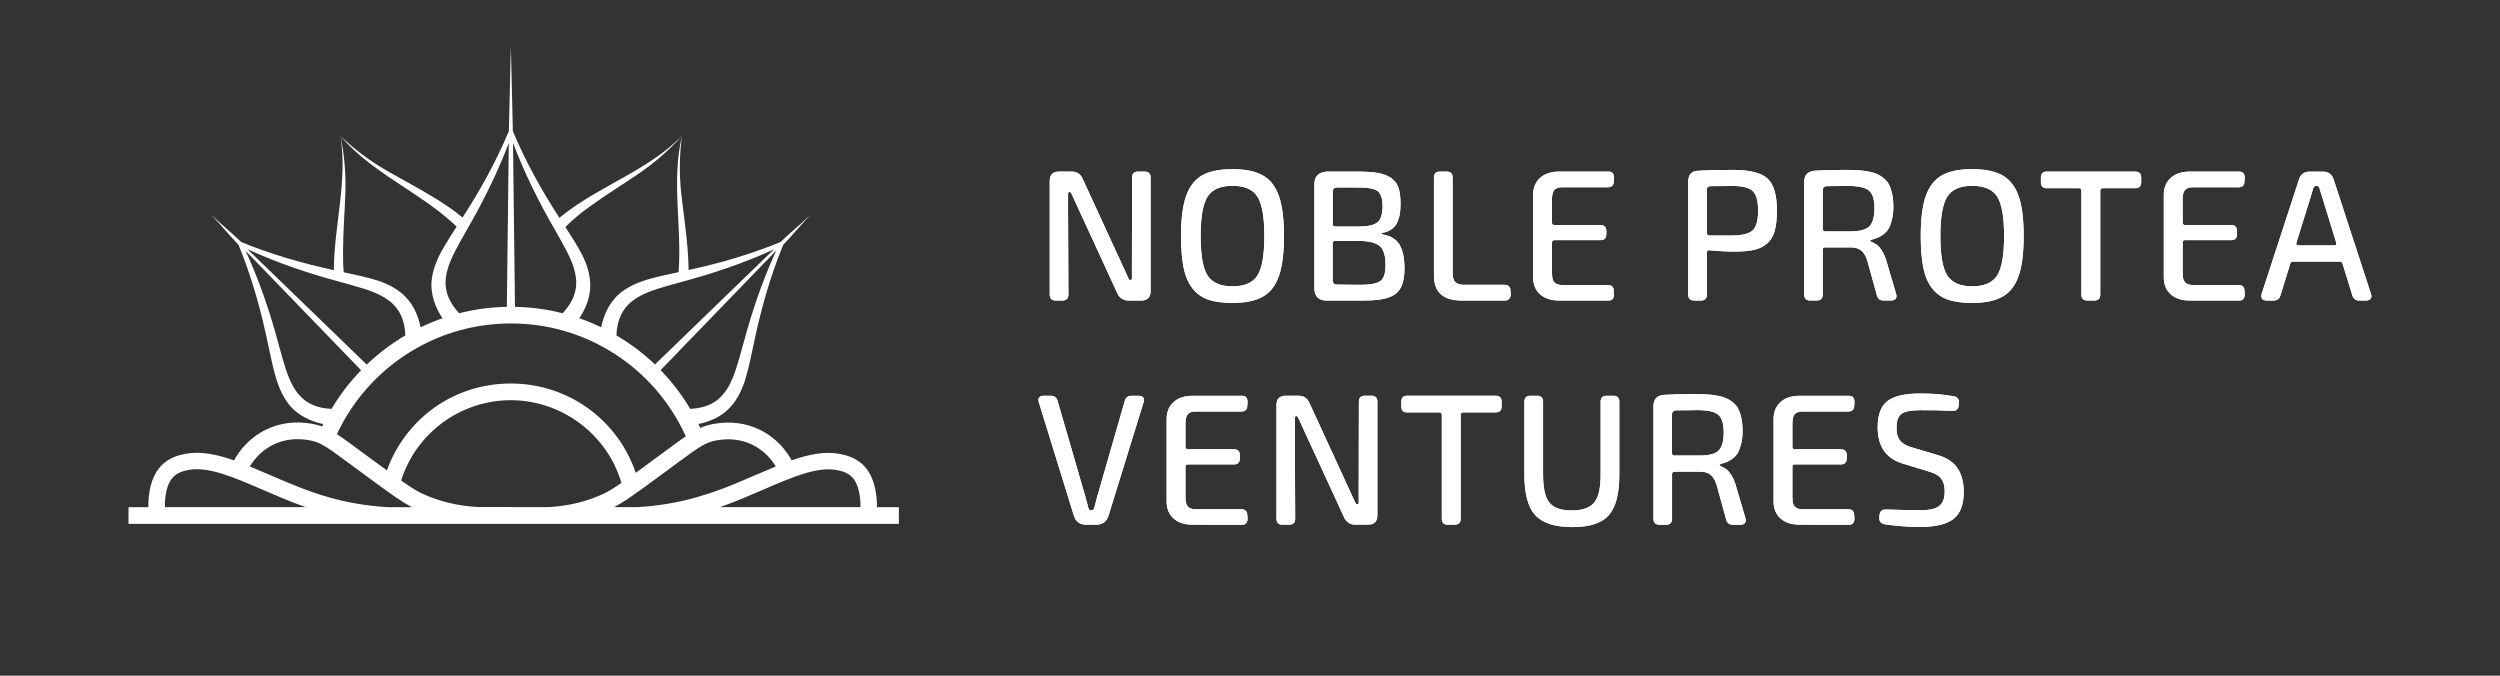 <?xml version="1.0" encoding="UTF-8"?> <svg xmlns="http://www.w3.org/2000/svg" id="_Слой_1" data-name="Слой 1" viewBox="0 0 841.89 227.53"><rect x="0" y="0" width="841.89" height="227.53" fill="#333333" stroke="none"/><defs><style> .cls-1 { fill: #fff; } </style></defs><path class="cls-1" d="M295.3,170.78c.01-.62.01-1.23-.02-1.86-.29-5.15-1.66-9.12-4.09-11.8-2.87-3.17-6.65-3.91-8.26-4.23-5.08-1-10.48.09-16.33,2.13-1.84-3.3-5.19-7.65-10.91-10.38-4.6-2.2-9.71-2.85-15.17-1.92-1.7.29-3.18.72-4.69,1.38-.2-.44-.41-.88-.62-1.32,1.6-.32,3.17-.8,4.68-1.46,6.79-2.84,9.96-8.89,11.65-15.53.81-3,1.43-5.98,2.06-8.93,2.4-11.78,5.58-23.31,10.16-34.43,4.96-5.27,4.19-4.8,9.15-10.07-5.27,4.96-4.8,4.19-10.07,9.15-10.02,4.12-20.38,7.11-30.95,9.42-.02-2.24-.15-4.48-.31-6.7-.49-6.45-1.48-12.86-2.19-19.25-.66-6.37-.62-12.82.27-19.21-3.63,15.05.02,30.65-1.14,45.88-.04,0-.07.02-.11.02-2.95.63-5.93,1.25-8.93,2.06-4.53,1.19-9.71,3.24-12.84,7.21-2.17,2.67-3.52,5.92-4.18,9.27-2.4-1.15-4.86-2.17-7.38-3.04.95-1.41,1.77-2.92,2.39-4.53,2.79-6.79.75-13.35-2.75-19.22-1.55-2.7-3.22-5.24-4.86-7.78.18.27.36.55.53.82,2.53-2.62,5.53-4.99,8.65-7.2,5.21-3.78,10.67-7.14,16.02-10.76,5.35-3.67,10.3-7.94,14.59-12.75-11.53,11.72-27.54,16.7-40.28,26.8-.34.26-.67.53-.99.81-6.02-9.31-11.39-18.96-15.67-29.2l-.67-28.73-.67,28.72c-4.4,10.53-9.94,20.42-16.16,29.97.19-.29.38-.58.56-.87-2.79-2.37-5.87-4.39-8.96-6.32-5.49-3.41-11.25-6.4-16.83-9.61-5.53-3.23-10.71-7.07-15.34-11.56,10.48,12.38,26.15,18.66,37.97,29.45.4.36.79.74,1.17,1.11-1.5,2.32-3.01,4.65-4.42,7.11-2.36,4.04-4.58,9.16-3.98,14.18.35,3.45,1.71,6.71,3.63,9.56-2.52.87-4.98,1.89-7.38,3.04-.32-1.65-.81-3.27-1.5-4.83-2.84-6.79-8.89-9.96-15.53-11.65-2.98-.8-5.93-1.42-8.86-2.05-.2-2.4-.25-4.87-.21-7.34.02-6.44.54-12.83.78-19.29.2-6.49-.32-13-1.67-19.3,2.47,15.19-2.13,30.06-2.21,45.22-10.65-2.32-21.09-5.31-31.19-9.46-5.19-4.89-4.87-4.27-10.06-9.15,4.88,5.2,4.26,4.88,9.14,10.08,4.57,11.12,7.75,22.65,10.15,34.43.63,2.95,1.25,5.93,2.06,8.93,1.19,4.53,3.24,9.71,7.21,12.84,2.63,2.14,5.82,3.48,9.12,4.15-.13.27-.26.55-.39.82-1.12-.41-2.28-.71-3.56-.93-5.46-.93-10.56-.28-15.17,1.92-5.74,2.74-9.1,7.12-10.94,10.44-5.91-2.08-11.36-3.2-16.48-2.19-1.61.32-5.39,1.06-8.26,4.23-2.44,2.69-3.81,6.67-4.08,11.83-.03.62-.03,1.25-.02,1.88h-6.69v5.62h259.43v-5.62h-7.41ZM250.24,116.04c-3.18,11.23-5.02,21.06-17.8,21.64-2.82-4.74-6.17-9.11-9.98-13.04l38.95-40.27c-4.68,10.17-8.29,20.88-11.17,31.67ZM229.23,95.02c10.7-2.85,21.32-6.42,31.41-11.05l-40.08,38.77c-3.91-3.74-8.26-7.03-12.97-9.79.52-12.89,10.38-14.74,21.65-17.93ZM186.9,77.44c5.72,10.24,11.4,18.55,2.57,28.05-5.22-1.33-10.6-2.06-16.05-2.16l-.66-55.2c3.83,10.15,8.72,19.94,14.14,29.31ZM157.19,77.44c5.43-9.37,10.32-19.17,14.15-29.32l-.66,55.21c-5.45.1-10.83.83-16.05,2.16-8.83-9.49-3.16-17.82,2.57-28.05ZM140.7,117.02c4.36-2.43,9.01-4.35,13.83-5.7,5.66-1.59,11.56-2.4,17.52-2.4s11.86.81,17.52,2.4c4.82,1.35,9.47,3.27,13.83,5.7,10.48,5.82,19.12,14.41,24.99,24.86.93,1.64,1.78,3.32,2.56,5.04-.52.35-1.07.74-1.65,1.15-.05.04-.1.07-.15.11-.31.22-.63.45-.96.69-.03.02-.05.04-.08.06-.38.27-.77.56-1.17.85,0,0-.01,0-.02.01-.39.29-.81.59-1.23.91-.05.04-.11.08-.16.12-.43.31-.86.63-1.32.97-.88.65-1.83,1.35-2.86,2.11-.89.65-1.74,1.28-2.58,1.89-.22.16-.43.32-.64.47-.33.24-.65.48-.97.71-.23.17-.45.33-.68.5-.34.25-.68.5-1.01.74-.41.3-.8.59-1.19.87-.07.05-.13.09-.2.14-6.06-17.9-22.8-30.07-42.04-30.07s-35.44,11.84-41.75,29.25c-1.01-.73-2.1-1.53-3.32-2.42-.03-.02-.06-.05-.1-.07-.38-.28-.78-.57-1.19-.87-.13-.1-.27-.2-.41-.3-.39-.28-.78-.57-1.19-.87-1.07-.79-2.06-1.52-2.97-2.19-.31-.23-.61-.45-.91-.67-.16-.12-.33-.24-.49-.36-.2-.15-.4-.3-.6-.44-.13-.09-.26-.19-.38-.28-.29-.21-.57-.42-.85-.62-.1-.07-.19-.14-.29-.21-.21-.16-.42-.31-.63-.46-.08-.06-.17-.12-.25-.18-.27-.19-.53-.38-.79-.56-.05-.04-.1-.07-.15-.11-.22-.15-.43-.3-.63-.44-.06-.04-.13-.09-.19-.13-.5-.35-.97-.66-1.43-.96-.02-.01-.05-.03-.07-.05.69-1.48,1.44-2.92,2.23-4.32,5.87-10.44,14.51-19.04,24.99-24.86ZM114.86,95.02c11.27,3.19,21.13,5.04,21.64,17.93-4.72,2.77-9.08,6.07-13,9.82l-40.16-38.85c10.12,4.65,20.78,8.24,31.52,11.1ZM93.85,116.04c-2.87-10.75-6.46-21.42-11.12-31.55l38.87,40.19c-3.8,3.92-7.14,8.28-9.95,13.01-12.77-.58-14.63-10.41-17.8-21.64ZM55.52,170.78c-.02-.53-.02-1.06.01-1.59.21-3.85,1.1-6.68,2.66-8.4,1.64-1.81,3.97-2.27,5.22-2.51,6.65-1.31,15.12,2.36,24.92,6.6,4.48,1.94,9.39,4.06,14.61,5.9h-47.43ZM130.47,170.78h0c-6.77-.4-13.37-1.5-19.61-3.27-7.28-2.07-13.91-4.94-20.33-7.71-2.19-.95-4.32-1.87-6.4-2.72,1.5-2.47,4.02-5.48,8.05-7.41,3.54-1.69,7.51-2.18,11.81-1.45,1.73.29,3.01.73,4.57,1.58,2.17,1.18,4.83,3.14,9.24,6.4.92.68,1.91,1.41,2.98,2.2.39.29.76.55,1.12.82.06.05.13.09.19.14.14.1.27.2.4.3.36.26.71.52,1.05.77.06.04.12.09.17.13.36.26.71.52,1.05.77.08.06.16.11.23.17.33.24.65.47.96.7.06.04.13.09.19.14.74.54,1.44,1.05,2.1,1.53.02.01.04.03.05.04.24.17.48.34.71.51l1.18.85c.6.43,1.17.83,1.7,1.2l1.61,1.15v-.03c2.21,1.5,3.83,2.49,5.22,3.21h-8.26ZM184.72,170.78h-12.67v-.05h-11.31c-6.95-.39-13.37-2-19.08-4.77-1.52-.74-3.5-1.98-6.58-4.14,5.07-16.02,20-27.05,36.97-27.05s32.42,11.37,37.22,27.87c-2.44,1.67-4.13,2.72-5.47,3.37-5.7,2.78-12.12,4.38-19.08,4.77ZM240.79,165.5l-2.35.77c-1.38.45-2.74.87-4.04,1.24-6.21,1.76-12.79,2.86-19.53,3.26h-8.06c1.1-.57,2.35-1.31,3.9-2.33l.02.07,3.39-2.4c2.27-1.6,5.04-3.63,8.19-5.94.77-.57,1.56-1.14,2.37-1.74h0c1.03-.76,1.99-1.46,2.87-2.12.48-.35.94-.69,1.37-1.01,3.07-2.27,5.23-3.83,7-4.9h0c2-1.21,3.5-1.79,5.53-2.13,4.3-.73,8.27-.24,11.81,1.45,4.04,1.93,6.56,4.99,8.01,7.35-2.11.87-4.29,1.81-6.52,2.77-4.47,1.94-9.08,3.93-13.96,5.66ZM242.48,170.78c5.12-1.81,9.87-3.86,14.48-5.86,9.8-4.24,18.26-7.9,24.91-6.6,1.25.25,3.59.71,5.22,2.51,1.55,1.72,2.44,4.54,2.66,8.41.03.51.03,1.02.01,1.54h-47.28Z"></path><g><path class="cls-1" d="M355.51,101.2c-1.34,0-2.01-.67-2.01-2.03v-38.24c0-2.1,1.05-3.14,3.14-3.14h4.28c1.72,0,2.94.79,3.65,2.38l13.09,28.44,2.39,5.23c.16.32.38.5.62.5.34,0,.51-.24.51-.76v-5.03l.06-28.75c0-1.34.67-2.01,2.02-2.01h2.2c1.34,0,2.01.66,2.01,2.01v38.24c0,2.1-1.05,3.16-3.14,3.16h-4.34c-1.72,0-2.96-.81-3.71-2.4l-13.21-28.69-2.27-4.97c-.17-.33-.39-.5-.63-.5-.34,0-.5.26-.5.76v5.15l.12,28.62c0,1.36-.67,2.03-2.02,2.03"></path><path class="cls-1" d="M406.65,92.77c1.55,2.43,4.35,3.65,8.4,3.65s6.85-1.22,8.4-3.65c1.55-2.44,2.33-6.86,2.33-13.27s-.78-10.84-2.33-13.27c-1.55-2.44-4.35-3.66-8.4-3.66s-6.85,1.22-8.4,3.66c-1.55,2.43-2.33,6.85-2.33,13.27s.78,10.84,2.33,13.27M415.02,102.01c-3.28,0-5.98-.37-8.11-1.09-2.14-.74-3.91-2-5.32-3.78-1.4-1.78-2.4-4.09-2.99-6.92-.58-2.83-.88-6.41-.88-10.73,0-5.75.57-10.23,1.7-13.46,1.13-3.23,2.93-5.55,5.37-6.95,2.46-1.41,5.86-2.11,10.23-2.11s7.77.7,10.25,2.11c2.48,1.4,4.28,3.72,5.41,6.95,1.14,3.23,1.7,7.71,1.7,13.46s-.56,10.24-1.7,13.46c-1.13,3.23-2.93,5.54-5.41,6.95-2.48,1.41-5.89,2.11-10.25,2.11"></path><path class="cls-1" d="M458.04,95.92c3.36,0,5.62-.43,6.79-1.26,1.17-.84,1.76-2.62,1.76-5.36,0-3.14-.64-5.28-1.92-6.41-1.27-1.14-3.62-1.72-7.01-1.77h-7.99c-.59,0-.88.29-.88.88v12.4c0,.95.48,1.44,1.45,1.44M449.68,76.29h7.93c3.02,0,5.1-.47,6.26-1.42,1.15-.94,1.72-2.78,1.72-5.5,0-1.1-.1-2.01-.31-2.74-.21-.73-.5-1.34-.88-1.82-.37-.47-.94-.84-1.7-1.07-.75-.24-1.56-.39-2.45-.47-.88-.09-2.03-.13-3.45-.13h-6.54c-.97,0-1.45.49-1.45,1.45v10.81c0,.59.29.89.88.89M458.99,101.2h-12.27c-2.72,0-4.09-1.39-4.09-4.16v-35.1c0-2.51,1.36-3.9,4.09-4.15h10.38c2.81,0,5.09.14,6.84.44,1.74.29,3.21.84,4.43,1.63,1.21.81,2.06,1.89,2.55,3.28.48,1.38.72,3.21.72,5.47,0,2.99-.46,5.25-1.41,6.84-.94,1.56-2.45,2.55-4.5,2.92-.29.03-.44.14-.44.31s.15.27.44.31c2.61.42,4.45,1.56,5.57,3.43,1.11,1.87,1.66,4.51,1.66,7.95,0,1.81-.16,3.34-.5,4.56-.34,1.25-.83,2.27-1.51,3.09-.67.82-1.58,1.46-2.73,1.93-1.16.46-2.46.79-3.91.98-1.45.19-3.21.28-5.31.28"></path><path class="cls-1" d="M492.14,101.2c-6.17,0-9.25-2.81-9.25-8.43v-32.97c0-1.34.65-2.01,1.95-2.01h2.32c1.35,0,2.02.66,2.02,2.01v32.08c0,1.47.3,2.51.91,3.11.6.62,1.63.92,3.05.92h13.46c1.34,0,2.03.64,2.07,1.94l.07,1.02c.04.66-.11,1.23-.44,1.66-.34.44-.8.67-1.39.67"></path><path class="cls-1" d="M525.04,101.2c-2.69,0-4.8-.69-6.36-2.05-1.55-1.36-2.34-3.23-2.39-5.63v-28.06c.05-2.35.84-4.21,2.39-5.6,1.56-1.38,3.67-2.07,6.36-2.07h16.67c1.3,0,1.91.78,1.82,2.32l-.07,1.01c-.03,1.29-.72,1.95-2.01,1.95h-15.35c-1.26,0-2.15.31-2.68.91-.52.61-.78,1.65-.78,3.12v7.87c0,.53.27.81.82.81h15.47c1.34,0,2.01.67,2.01,2.02v1.06c0,1.35-.67,2.01-2.01,2.01h-15.47c-.55,0-.82.27-.82.82v10.25c0,1.02.11,1.79.34,2.37.23.56.6.98,1.1,1.25.5.27,1.17.41,2.01.41h15.35c1.29,0,1.97.65,2.01,1.95l.07.95c.09,1.54-.53,2.33-1.82,2.33"></path><path class="cls-1" d="M575.62,79.31h7.87c3.31-.05,5.56-.63,6.76-1.77,1.2-1.13,1.8-3.33,1.8-6.61s-.61-5.47-1.83-6.6c-1.21-1.13-3.46-1.7-6.73-1.7-.92,0-2.2.01-3.84.03-1.63.02-2.77.03-3.4.03-.38,0-.67.04-.88.12-.21.08-.36.23-.44.44-.08.2-.13.51-.13.88v14.28c0,.59.27.88.82.88M570.52,101.2c-1.34,0-2.01-.67-2.01-2.03v-37.86c0-2.4,1.03-3.65,3.08-3.78,2.81-.2,6.82-.31,12.02-.31,5.62,0,9.49.97,11.6,2.9,2.12,1.93,3.18,5.55,3.18,10.82,0,2.72-.25,4.97-.73,6.74-.48,1.77-1.3,3.17-2.45,4.21-1.15,1.05-2.58,1.79-4.28,2.2-1.7.41-3.89.63-6.57.63-2.9,0-5.79-.15-8.68-.44-.59-.04-.88.22-.88.82v14.08c0,1.36-.67,2.03-2.01,2.03h-2.26Z"></path><path class="cls-1" d="M614.68,77.92h8.49c3.07,0,5.18-.56,6.33-1.68,1.15-1.1,1.73-3.14,1.73-6.13s-.62-4.91-1.85-5.94c-1.24-1.03-3.58-1.55-7.01-1.55-.92,0-2.15.01-3.68.03-1.53.02-2.62.03-3.24.03-1.09,0-1.63.47-1.63,1.45v12.96c0,.55.29.82.88.82M609.59,101.2c-1.34,0-2.01-.67-2.01-2.03v-37.86c0-2.43,1.26-3.71,3.78-3.84,2.85-.17,6.2-.25,10.06-.25,1.59,0,2.94.03,4.06.1,1.11.05,2.27.2,3.5.4,1.21.21,2.23.5,3.04.85.82.36,1.6.85,2.36,1.45.75.62,1.35,1.35,1.8,2.24.43.88.78,1.94,1.04,3.17.25,1.24.38,2.66.38,4.25s-.17,3.1-.51,4.39c-.33,1.3-.71,2.3-1.13,3-.42.69-1,1.31-1.73,1.85-.73.54-1.32.89-1.77,1.07-.44.17-1.04.37-1.8.63-.21.08-.35.12-.43.12-.3.12-.46.23-.47.31-.02.08.11.2.41.37.8.37,1.43.73,1.91,1.07.49.34,1.01.94,1.58,1.8.57.86,1.06,1.92,1.48,3.19l3.39,11.5c.21.67.16,1.2-.15,1.61-.32.39-.83.6-1.54.6h-2.58c-1.17,0-1.91-.57-2.2-1.71l-3.27-11.83c-.51-1.54-1.19-2.66-2.05-3.32-.86-.67-2-1.02-3.43-1.02h-8.62c-.59,0-.88.28-.88.82v15.03c0,1.36-.67,2.03-2.02,2.03h-2.2Z"></path><path class="cls-1" d="M655.76,92.77c1.55,2.43,4.35,3.65,8.4,3.65s6.85-1.22,8.4-3.65c1.55-2.44,2.33-6.86,2.33-13.27s-.77-10.84-2.33-13.27c-1.55-2.44-4.35-3.66-8.4-3.66s-6.85,1.22-8.4,3.66c-1.55,2.43-2.33,6.85-2.33,13.27s.78,10.84,2.33,13.27M664.13,102.01c-3.28,0-5.98-.37-8.12-1.09-2.14-.74-3.91-2-5.32-3.78-1.4-1.78-2.4-4.09-2.99-6.92-.59-2.83-.88-6.41-.88-10.73,0-5.75.57-10.23,1.7-13.46,1.13-3.23,2.93-5.55,5.38-6.95,2.46-1.41,5.87-2.11,10.22-2.11s7.78.7,10.25,2.11c2.48,1.4,4.28,3.72,5.41,6.95,1.14,3.23,1.7,7.71,1.7,13.46s-.56,10.24-1.7,13.46c-1.13,3.23-2.93,5.54-5.41,6.95-2.48,1.41-5.89,2.11-10.25,2.11"></path><path class="cls-1" d="M702.94,101.2c-1.34,0-2.02-.67-2.02-2.03v-34.91c0-.59-.28-.88-.87-.88h-10.83c-1.28,0-1.94-.67-1.94-2.02v-1.56c0-1.34.65-2.01,1.94-2.01h29.83c1.34,0,2.01.66,2.01,2.01v1.56c0,1.36-.67,2.02-2.01,2.02h-10.89c-.59,0-.88.29-.88.88v34.91c0,1.36-.68,2.03-2.02,2.03"></path><path class="cls-1" d="M737.42,101.2c-2.68,0-4.8-.69-6.36-2.05-1.55-1.36-2.35-3.23-2.39-5.63v-28.06c.04-2.35.84-4.21,2.39-5.6,1.55-1.38,3.67-2.07,6.36-2.07h16.67c1.3,0,1.9.78,1.82,2.32l-.07,1.01c-.04,1.29-.71,1.95-2.01,1.95h-15.35c-1.26,0-2.14.31-2.67.91-.53.61-.78,1.65-.78,3.12v7.87c0,.53.27.81.81.81h15.48c1.34,0,2.01.67,2.01,2.02v1.06c0,1.35-.67,2.01-2.01,2.01h-15.48c-.54,0-.81.27-.81.82v10.25c0,1.02.11,1.79.34,2.37.24.56.6.98,1.11,1.25.5.27,1.17.41,2.01.41h15.35c1.3,0,1.97.65,2.01,1.95l.07.95c.08,1.54-.52,2.33-1.82,2.33"></path><path class="cls-1" d="M774.09,82.64h11.95c.67,0,.91-.32.69-.95l-4.78-15.54c-.08-.29-.23-.75-.44-1.38-.21-.63-.36-1.09-.43-1.38-.13-.51-.43-.76-.89-.76h-.24c-.47,0-.78.24-.95.76l-.82,2.76-4.84,15.54c-.17.63.08.95.76.95M763.33,101.2c-.76,0-1.28-.21-1.57-.6-.3-.4-.34-.96-.13-1.66l12.59-38.57c.55-1.71,1.74-2.57,3.58-2.57h4.47c1.8,0,3,.86,3.58,2.57l12.59,38.57c.17.46.21.86.12,1.19-.09.34-.28.6-.57.79-.3.19-.69.28-1.19.28h-2.33c-1.17,0-1.93-.54-2.27-1.64l-3.33-10.75c-.12-.46-.44-.71-.94-.71h-15.79c-.5,0-.79.24-.88.71l-3.33,10.75c-.34,1.1-1.11,1.64-2.33,1.64h-2.27Z"></path><path class="cls-1" d="M365.76,176.69c-2.14,0-3.52-1.04-4.15-3.09l-11.76-38.06c-.25-.71-.22-1.26.09-1.67.31-.4.82-.59,1.54-.59h2.39c1.22,0,1.97.57,2.27,1.7l9.31,32.09c.17.66.53,2,1.08,4.02.08.5.4.75.94.75s.88-.25,1-.75c.25-1.05.61-2.39,1.07-4.02l9.25-32.09c.29-1.13,1.05-1.7,2.27-1.7h2.39c.72,0,1.23.2,1.55.59.31.41.35.96.09,1.67l-11.77,38.06c-.63,2.05-2.02,3.09-4.15,3.09"></path><path class="cls-1" d="M401.62,176.69c-2.69,0-4.8-.69-6.36-2.05-1.55-1.36-2.35-3.23-2.39-5.63v-28.05c.05-2.35.84-4.21,2.39-5.6,1.55-1.39,3.67-2.07,6.36-2.07h16.67c1.3,0,1.9.78,1.82,2.33l-.07,1.01c-.04,1.3-.72,1.95-2.01,1.95h-15.35c-1.26,0-2.15.3-2.67.91-.53.61-.79,1.65-.79,3.11v7.87c0,.55.27.82.82.82h15.47c1.34,0,2.02.67,2.02,2.01v1.07c0,1.35-.67,2.03-2.02,2.03h-15.47c-.54,0-.82.27-.82.81v10.25c0,1.01.11,1.79.34,2.36.23.56.6,1,1.11,1.27.5.27,1.17.4,2.01.4h15.35c1.29,0,1.97.66,2.01,1.95l.07.95c.08,1.55-.53,2.33-1.82,2.33"></path><path class="cls-1" d="M431.88,176.69c-1.34,0-2.02-.67-2.02-2.02v-38.25c0-2.1,1.04-3.15,3.15-3.15h4.28c1.72,0,2.94.79,3.65,2.39l13.09,28.44,2.39,5.21c.16.34.38.51.62.51.34,0,.51-.25.51-.76v-5.03l.06-28.75c0-1.35.68-2.02,2.02-2.02h2.2c1.34,0,2.01.67,2.01,2.02v38.25c0,2.1-1.05,3.14-3.14,3.14h-4.34c-1.72,0-2.96-.8-3.71-2.39l-13.22-28.69-2.26-4.96c-.17-.34-.38-.51-.63-.51-.34,0-.5.25-.5.76v5.16l.12,28.62c0,1.34-.67,2.02-2.01,2.02"></path><path class="cls-1" d="M487.55,176.69c-1.34,0-2.01-.67-2.01-2.02v-34.91c0-.59-.3-.88-.88-.88h-10.82c-1.3,0-1.94-.68-1.94-2.01v-1.58c0-1.35.65-2.02,1.94-2.02h29.82c1.34,0,2.02.67,2.02,2.02v1.58c0,1.34-.68,2.01-2.02,2.01h-10.89c-.59,0-.88.29-.88.88v34.91c0,1.34-.67,2.02-2.02,2.02"></path><path class="cls-1" d="M529.57,177.5c-5.91,0-10.09-1.33-12.54-3.99-2.46-2.67-3.68-7.19-3.68-13.56v-24.66c0-1.34.67-2.01,2.01-2.01h2.26c1.35,0,2.02.67,2.02,2.01v24.66c0,3.01.32,5.38.94,7.11.63,1.72,1.64,2.96,3.02,3.71,1.39.75,3.29,1.13,5.73,1.13,3.56,0,6.07-.88,7.52-2.64,1.45-1.77,2.17-4.87,2.17-9.31v-24.66c0-1.34.65-2.01,1.95-2.01h2.39c1.3,0,1.95.67,1.95,2.01v24.66c0,6.37-1.18,10.89-3.55,13.56-2.38,2.66-6.43,3.99-12.18,3.99"></path><path class="cls-1" d="M563.92,153.41h8.49c3.06,0,5.18-.56,6.33-1.67,1.16-1.12,1.73-3.16,1.73-6.14s-.62-4.92-1.85-5.93c-1.24-1.04-3.58-1.56-7.02-1.56-.92,0-2.14.01-3.67.05-1.54.01-2.62.02-3.25.02-1.09,0-1.63.48-1.63,1.45v12.96c0,.54.29.82.88.82M558.82,176.69c-1.33,0-2.01-.67-2.01-2.02v-37.87c0-2.43,1.26-3.71,3.77-3.84,2.85-.17,6.21-.25,10.07-.25,1.59,0,2.94.04,4.05.1,1.11.07,2.27.2,3.5.41,1.21.21,2.23.5,3.04.85.82.36,1.61.84,2.36,1.46.75.6,1.35,1.35,1.8,2.22.44.88.79,1.94,1.04,3.18.25,1.24.38,2.65.38,4.25s-.17,3.1-.5,4.41c-.34,1.3-.72,2.29-1.13,2.99-.43.69-1,1.3-1.73,1.85-.73.54-1.32.91-1.76,1.07-.44.17-1.04.37-1.79.63-.21.09-.36.12-.44.12-.3.14-.45.24-.47.32-.02.09.11.21.42.38.79.37,1.43.73,1.91,1.07.49.33,1.01.94,1.58,1.8.56.85,1.06,1.91,1.48,3.16l3.4,11.53c.21.66.15,1.21-.16,1.6-.31.4-.82.6-1.54.6h-2.58c-1.18,0-1.91-.57-2.2-1.71l-3.27-11.82c-.5-1.55-1.19-2.66-2.04-3.33-.86-.67-2.01-1.01-3.44-1.01h-8.61c-.59,0-.88.29-.88.82v15.03c0,1.34-.67,2.02-2.02,2.02h-2.2Z"></path><path class="cls-1" d="M606,176.69c-2.68,0-4.8-.69-6.34-2.05-1.56-1.36-2.36-3.23-2.4-5.63v-28.05c.04-2.35.84-4.21,2.4-5.6,1.55-1.39,3.66-2.07,6.34-2.07h16.67c1.3,0,1.9.78,1.82,2.33l-.07,1.01c-.04,1.3-.71,1.95-2.01,1.95h-15.35c-1.26,0-2.14.3-2.68.91-.52.61-.78,1.65-.78,3.11v7.87c0,.55.27.82.82.82h15.47c1.35,0,2.01.67,2.01,2.01v1.07c0,1.35-.66,2.03-2.01,2.03h-15.47c-.54,0-.82.27-.82.81v10.25c0,1.01.11,1.79.34,2.36.24.56.6,1,1.1,1.27.5.27,1.18.4,2.01.4h15.35c1.3,0,1.97.66,2.01,1.95l.07.95c.08,1.55-.53,2.33-1.82,2.33"></path><path class="cls-1" d="M646.52,177.44c-3.99,0-7.93-.3-11.83-.88-1.3-.25-1.9-1.01-1.82-2.27l.07-.82c.12-1.3.85-1.93,2.2-1.89,5.36.17,9.21.25,11.51.25,3.1,0,5.25-.49,6.45-1.48,1.2-.98,1.79-2.61,1.79-4.87,0-1.3-.18-2.38-.57-3.24-.37-.86-.95-1.55-1.69-2.07-.76-.53-1.74-.98-2.96-1.35l-8.68-2.64c-5.79-1.68-8.68-5.77-8.68-12.27,0-4.23,1.11-7.19,3.33-8.87,2.22-1.68,5.88-2.52,10.94-2.52,4.37,0,8.17.31,11.39.94,1.22.21,1.78.97,1.71,2.27l-.07.75c-.12,1.3-.83,1.92-2.13,1.89-3.32-.17-6.86-.25-10.63-.25-3.06,0-5.19.39-6.39,1.16-1.2.78-1.79,2.39-1.79,4.82,0,.63.03,1.2.12,1.7.08.5.21.97.4,1.42.19.44.43.84.73,1.2.29.35.64.67,1.03.94.4.27.85.52,1.36.76.51.22,1.07.43,1.7.59l8.43,2.51c3.19.93,5.46,2.44,6.82,4.53,1.37,2.1,2.05,4.72,2.05,7.87,0,4.28-1.15,7.31-3.46,9.13-2.3,1.8-6.08,2.7-11.32,2.7"></path><path class="cls-1" d="M458.04,95.92c3.36,0,5.62-.43,6.79-1.26,1.17-.84,1.76-2.62,1.76-5.36,0-3.14-.64-5.28-1.92-6.41-1.27-1.14-3.62-1.72-7.01-1.77h-7.99c-.59,0-.88.29-.88.88v12.4c0,.95.48,1.44,1.45,1.44M449.68,76.29h7.93c3.02,0,5.1-.47,6.26-1.42,1.15-.94,1.72-2.78,1.72-5.5,0-1.1-.1-2.01-.31-2.74-.21-.73-.5-1.34-.88-1.82-.37-.47-.94-.84-1.7-1.07-.75-.24-1.56-.39-2.45-.47-.88-.09-2.03-.13-3.45-.13h-6.54c-.97,0-1.45.49-1.45,1.45v10.81c0,.59.29.89.88.89M458.99,101.2h-12.27c-2.72,0-4.09-1.39-4.09-4.16v-35.1c0-2.51,1.36-3.9,4.09-4.15h10.38c2.81,0,5.09.14,6.84.44,1.74.29,3.21.84,4.43,1.63,1.21.81,2.06,1.89,2.55,3.28.48,1.38.72,3.21.72,5.47,0,2.99-.46,5.25-1.41,6.84-.94,1.56-2.45,2.55-4.5,2.92-.29.03-.44.14-.44.31s.15.27.44.31c2.61.42,4.45,1.56,5.57,3.43,1.11,1.87,1.66,4.51,1.66,7.95,0,1.81-.16,3.34-.5,4.56-.34,1.25-.83,2.27-1.51,3.09-.67.82-1.58,1.46-2.73,1.93-1.16.46-2.46.79-3.91.98-1.45.19-3.21.28-5.31.28"></path><path class="cls-1" d="M492.14,101.2c-6.17,0-9.25-2.81-9.25-8.43v-32.97c0-1.34.65-2.01,1.95-2.01h2.32c1.35,0,2.02.66,2.02,2.01v32.08c0,1.47.3,2.51.91,3.11.6.62,1.63.92,3.05.92h13.46c1.34,0,2.03.64,2.07,1.94l.07,1.02c.04.66-.11,1.23-.44,1.66-.34.44-.8.67-1.39.67"></path><path class="cls-1" d="M525.04,101.2c-2.69,0-4.8-.69-6.36-2.05-1.55-1.36-2.34-3.23-2.39-5.63v-28.06c.05-2.35.84-4.21,2.39-5.6,1.56-1.38,3.67-2.07,6.36-2.07h16.67c1.3,0,1.91.78,1.82,2.32l-.07,1.01c-.03,1.29-.72,1.95-2.01,1.95h-15.35c-1.26,0-2.15.31-2.68.91-.52.61-.78,1.65-.78,3.12v7.87c0,.53.27.81.82.81h15.47c1.34,0,2.01.67,2.01,2.02v1.06c0,1.35-.67,2.01-2.01,2.01h-15.47c-.55,0-.82.27-.82.82v10.25c0,1.02.11,1.79.34,2.37.23.56.6.98,1.1,1.25.5.27,1.17.41,2.01.41h15.35c1.29,0,1.97.65,2.01,1.95l.07.95c.09,1.54-.53,2.33-1.82,2.33"></path><path class="cls-1" d="M575.62,79.31h7.87c3.31-.05,5.56-.63,6.76-1.77,1.2-1.13,1.8-3.33,1.8-6.61s-.61-5.47-1.83-6.6c-1.21-1.13-3.46-1.7-6.73-1.7-.92,0-2.2.01-3.84.03-1.63.02-2.77.03-3.4.03-.38,0-.67.04-.88.12-.21.08-.36.23-.44.44-.08.2-.13.51-.13.88v14.28c0,.59.27.88.82.88M570.52,101.2c-1.34,0-2.01-.67-2.01-2.03v-37.86c0-2.4,1.03-3.65,3.08-3.78,2.81-.2,6.82-.31,12.02-.31,5.62,0,9.49.97,11.6,2.9,2.12,1.93,3.18,5.55,3.18,10.82,0,2.72-.25,4.97-.73,6.74-.48,1.77-1.3,3.17-2.45,4.21-1.15,1.05-2.58,1.79-4.28,2.2-1.7.41-3.89.63-6.57.63-2.9,0-5.79-.15-8.68-.44-.59-.04-.88.22-.88.82v14.08c0,1.36-.67,2.03-2.01,2.03h-2.26Z"></path><path class="cls-1" d="M614.68,77.92h8.49c3.07,0,5.18-.56,6.33-1.68,1.15-1.1,1.73-3.14,1.73-6.13s-.62-4.91-1.85-5.94c-1.24-1.03-3.58-1.55-7.01-1.55-.92,0-2.15.01-3.68.03-1.53.02-2.62.03-3.24.03-1.09,0-1.63.47-1.63,1.45v12.96c0,.55.29.82.88.82M609.59,101.2c-1.34,0-2.01-.67-2.01-2.03v-37.86c0-2.43,1.26-3.71,3.78-3.84,2.85-.17,6.2-.25,10.06-.25,1.59,0,2.94.03,4.06.1,1.11.05,2.27.2,3.5.4,1.21.21,2.23.5,3.04.85.82.36,1.6.85,2.36,1.45.75.62,1.35,1.35,1.8,2.24.43.88.78,1.94,1.04,3.17.25,1.24.38,2.66.38,4.25s-.17,3.1-.51,4.39c-.33,1.3-.71,2.3-1.13,3-.42.69-1,1.31-1.73,1.85-.73.54-1.32.89-1.77,1.07-.44.17-1.04.37-1.8.63-.21.08-.35.12-.43.12-.3.12-.46.23-.47.31-.02.08.11.2.41.37.8.37,1.43.73,1.91,1.07.49.34,1.01.94,1.58,1.8.57.86,1.06,1.92,1.48,3.19l3.39,11.5c.21.67.16,1.2-.15,1.61-.32.39-.83.6-1.54.6h-2.58c-1.17,0-1.91-.57-2.2-1.71l-3.27-11.83c-.51-1.54-1.19-2.66-2.05-3.32-.86-.67-2-1.02-3.43-1.02h-8.62c-.59,0-.88.28-.88.82v15.03c0,1.36-.67,2.03-2.02,2.03h-2.2Z"></path><path class="cls-1" d="M655.76,92.77c1.55,2.43,4.35,3.65,8.4,3.65s6.85-1.22,8.4-3.65c1.55-2.44,2.33-6.86,2.33-13.27s-.77-10.84-2.33-13.27c-1.55-2.44-4.35-3.66-8.4-3.66s-6.85,1.22-8.4,3.66c-1.55,2.43-2.33,6.85-2.33,13.27s.78,10.84,2.33,13.27M664.13,102.01c-3.28,0-5.98-.37-8.12-1.09-2.14-.74-3.91-2-5.32-3.78-1.4-1.78-2.4-4.09-2.99-6.92-.59-2.83-.88-6.41-.88-10.73,0-5.75.57-10.23,1.7-13.46,1.13-3.23,2.93-5.55,5.38-6.95,2.46-1.41,5.87-2.11,10.22-2.11s7.78.7,10.25,2.11c2.48,1.4,4.28,3.72,5.41,6.95,1.14,3.23,1.7,7.71,1.7,13.46s-.56,10.24-1.7,13.46c-1.13,3.23-2.93,5.54-5.41,6.95-2.48,1.41-5.89,2.11-10.25,2.11"></path><path class="cls-1" d="M702.94,101.2c-1.34,0-2.02-.67-2.02-2.03v-34.91c0-.59-.28-.88-.87-.88h-10.83c-1.28,0-1.94-.67-1.94-2.02v-1.56c0-1.34.65-2.01,1.94-2.01h29.83c1.34,0,2.01.66,2.01,2.01v1.56c0,1.36-.67,2.02-2.01,2.02h-10.89c-.59,0-.88.29-.88.88v34.91c0,1.36-.68,2.03-2.02,2.03"></path><path class="cls-1" d="M737.42,101.2c-2.68,0-4.8-.69-6.36-2.05-1.55-1.36-2.35-3.23-2.39-5.63v-28.06c.04-2.35.84-4.21,2.39-5.6,1.55-1.38,3.67-2.07,6.36-2.07h16.67c1.3,0,1.9.78,1.82,2.32l-.07,1.01c-.04,1.29-.71,1.95-2.01,1.95h-15.35c-1.26,0-2.14.31-2.67.91-.53.61-.78,1.65-.78,3.12v7.87c0,.53.27.81.81.81h15.48c1.34,0,2.01.67,2.01,2.02v1.06c0,1.35-.67,2.01-2.01,2.01h-15.48c-.54,0-.81.27-.81.82v10.25c0,1.02.11,1.79.34,2.37.24.56.6.98,1.11,1.25.5.27,1.17.41,2.01.41h15.35c1.3,0,1.97.65,2.01,1.95l.07.95c.08,1.54-.52,2.33-1.82,2.33"></path><path class="cls-1" d="M774.09,82.64h11.95c.67,0,.91-.32.69-.95l-4.78-15.54c-.08-.29-.23-.75-.44-1.38-.21-.63-.36-1.09-.43-1.38-.13-.51-.43-.76-.89-.76h-.24c-.47,0-.78.24-.95.76l-.82,2.76-4.84,15.54c-.17.63.08.95.76.95M763.33,101.2c-.76,0-1.28-.21-1.57-.6-.3-.4-.34-.96-.13-1.66l12.59-38.57c.55-1.71,1.74-2.57,3.58-2.57h4.47c1.8,0,3,.86,3.58,2.57l12.59,38.57c.17.46.21.86.12,1.19-.09.34-.28.6-.57.79-.3.19-.69.28-1.19.28h-2.33c-1.17,0-1.93-.54-2.27-1.64l-3.33-10.75c-.12-.46-.44-.71-.94-.71h-15.79c-.5,0-.79.24-.88.71l-3.33,10.75c-.34,1.1-1.11,1.64-2.33,1.64h-2.27Z"></path><path class="cls-1" d="M365.76,176.69c-2.14,0-3.52-1.04-4.15-3.09l-11.76-38.06c-.25-.71-.22-1.26.09-1.67.31-.4.82-.59,1.54-.59h2.39c1.22,0,1.97.57,2.27,1.7l9.31,32.09c.17.66.53,2,1.08,4.02.08.5.4.75.94.75s.88-.25,1-.75c.25-1.05.61-2.39,1.07-4.02l9.25-32.09c.29-1.13,1.05-1.7,2.27-1.7h2.39c.72,0,1.23.2,1.55.59.31.41.35.96.09,1.67l-11.77,38.06c-.63,2.05-2.02,3.09-4.15,3.09"></path><path class="cls-1" d="M401.62,176.69c-2.69,0-4.8-.69-6.36-2.05-1.55-1.36-2.35-3.23-2.39-5.63v-28.05c.05-2.35.84-4.21,2.39-5.6,1.55-1.39,3.67-2.07,6.36-2.07h16.67c1.3,0,1.9.78,1.82,2.33l-.07,1.01c-.04,1.3-.72,1.95-2.01,1.95h-15.35c-1.26,0-2.15.3-2.67.91-.53.61-.79,1.65-.79,3.11v7.87c0,.55.27.82.82.82h15.47c1.34,0,2.02.67,2.02,2.01v1.07c0,1.35-.67,2.03-2.02,2.03h-15.47c-.54,0-.82.27-.82.81v10.25c0,1.01.11,1.79.34,2.36.23.56.6,1,1.11,1.27.5.27,1.17.4,2.01.4h15.35c1.29,0,1.97.66,2.01,1.95l.07.95c.08,1.55-.53,2.33-1.82,2.33"></path><path class="cls-1" d="M431.88,176.69c-1.34,0-2.02-.67-2.02-2.02v-38.25c0-2.1,1.04-3.15,3.15-3.15h4.28c1.72,0,2.94.79,3.65,2.39l13.09,28.44,2.39,5.21c.16.34.38.51.62.51.34,0,.51-.25.51-.76v-5.03l.06-28.75c0-1.35.68-2.02,2.02-2.02h2.2c1.34,0,2.01.67,2.01,2.02v38.25c0,2.1-1.05,3.14-3.14,3.14h-4.34c-1.72,0-2.96-.8-3.71-2.39l-13.22-28.69-2.26-4.96c-.17-.34-.38-.51-.63-.51-.34,0-.5.25-.5.76v5.16l.12,28.62c0,1.34-.67,2.02-2.01,2.02"></path><path class="cls-1" d="M487.55,176.69c-1.34,0-2.01-.67-2.01-2.02v-34.91c0-.59-.3-.88-.88-.88h-10.82c-1.3,0-1.94-.68-1.94-2.01v-1.58c0-1.35.65-2.02,1.94-2.02h29.82c1.34,0,2.02.67,2.02,2.02v1.58c0,1.34-.68,2.01-2.02,2.01h-10.89c-.59,0-.88.29-.88.88v34.91c0,1.34-.67,2.02-2.02,2.02"></path><path class="cls-1" d="M529.57,177.5c-5.91,0-10.09-1.33-12.54-3.99-2.46-2.67-3.68-7.19-3.68-13.56v-24.66c0-1.34.67-2.01,2.01-2.01h2.26c1.35,0,2.02.67,2.02,2.01v24.66c0,3.01.32,5.38.94,7.11.63,1.72,1.64,2.96,3.02,3.71,1.39.75,3.29,1.13,5.73,1.13,3.56,0,6.07-.88,7.52-2.64,1.45-1.77,2.17-4.87,2.17-9.31v-24.66c0-1.34.65-2.01,1.95-2.01h2.39c1.3,0,1.95.67,1.95,2.01v24.66c0,6.37-1.18,10.89-3.55,13.56-2.38,2.66-6.43,3.99-12.18,3.99"></path><path class="cls-1" d="M563.92,153.41h8.49c3.06,0,5.18-.56,6.33-1.67,1.16-1.12,1.73-3.16,1.73-6.14s-.62-4.92-1.85-5.93c-1.24-1.04-3.58-1.56-7.02-1.56-.92,0-2.14.01-3.67.05-1.54.01-2.62.02-3.25.02-1.09,0-1.63.48-1.63,1.45v12.96c0,.54.29.82.88.82M558.82,176.69c-1.33,0-2.01-.67-2.01-2.02v-37.87c0-2.43,1.26-3.71,3.77-3.84,2.85-.17,6.21-.25,10.07-.25,1.59,0,2.94.04,4.05.1,1.11.07,2.27.2,3.5.41,1.21.21,2.23.5,3.04.85.82.36,1.61.84,2.36,1.46.75.6,1.35,1.35,1.8,2.22.44.88.79,1.94,1.04,3.18.25,1.24.38,2.65.38,4.25s-.17,3.1-.5,4.41c-.34,1.3-.72,2.29-1.13,2.99-.43.69-1,1.3-1.73,1.85-.73.54-1.32.91-1.76,1.07-.44.17-1.04.37-1.79.63-.21.09-.36.12-.44.12-.3.14-.45.24-.47.32-.02.09.11.21.42.38.79.37,1.43.73,1.91,1.07.49.33,1.01.94,1.58,1.8.56.85,1.06,1.91,1.48,3.16l3.4,11.53c.21.66.15,1.21-.16,1.6-.31.4-.82.6-1.54.6h-2.58c-1.18,0-1.91-.57-2.2-1.71l-3.27-11.82c-.5-1.55-1.19-2.66-2.04-3.33-.86-.67-2.01-1.01-3.44-1.01h-8.61c-.59,0-.88.29-.88.82v15.03c0,1.34-.67,2.02-2.02,2.02h-2.2Z"></path><path class="cls-1" d="M606,176.69c-2.68,0-4.8-.69-6.34-2.05-1.56-1.36-2.36-3.23-2.4-5.63v-28.05c.04-2.35.84-4.21,2.4-5.6,1.55-1.39,3.66-2.07,6.34-2.07h16.67c1.3,0,1.9.78,1.82,2.33l-.07,1.01c-.04,1.3-.71,1.95-2.01,1.95h-15.35c-1.26,0-2.14.3-2.68.91-.52.61-.78,1.65-.78,3.11v7.87c0,.55.27.82.82.82h15.47c1.35,0,2.01.67,2.01,2.01v1.07c0,1.35-.66,2.03-2.01,2.03h-15.47c-.54,0-.82.27-.82.81v10.25c0,1.01.11,1.79.34,2.36.24.56.6,1,1.1,1.27.5.27,1.18.4,2.01.4h15.35c1.3,0,1.97.66,2.01,1.95l.07.95c.08,1.55-.53,2.33-1.82,2.33"></path><path class="cls-1" d="M646.52,177.44c-3.99,0-7.93-.3-11.83-.88-1.3-.25-1.9-1.01-1.82-2.27l.07-.82c.12-1.3.85-1.93,2.2-1.89,5.36.17,9.21.25,11.51.25,3.1,0,5.25-.49,6.45-1.48,1.2-.98,1.79-2.61,1.79-4.87,0-1.3-.18-2.38-.57-3.24-.37-.86-.95-1.55-1.69-2.07-.76-.53-1.74-.98-2.96-1.35l-8.68-2.64c-5.79-1.68-8.68-5.77-8.68-12.27,0-4.23,1.11-7.19,3.33-8.87,2.22-1.68,5.88-2.52,10.94-2.52,4.37,0,8.17.31,11.39.94,1.22.21,1.78.97,1.71,2.27l-.07.75c-.12,1.3-.83,1.92-2.13,1.89-3.32-.17-6.86-.25-10.63-.25-3.06,0-5.19.39-6.39,1.16-1.2.78-1.79,2.39-1.79,4.82,0,.63.03,1.2.12,1.7.08.5.21.97.4,1.42.19.44.43.84.73,1.2.29.35.64.67,1.03.94.4.27.85.52,1.36.76.51.22,1.07.43,1.7.59l8.43,2.51c3.19.93,5.46,2.44,6.82,4.53,1.37,2.1,2.05,4.72,2.05,7.87,0,4.28-1.15,7.31-3.46,9.13-2.3,1.8-6.08,2.7-11.32,2.7"></path><path class="cls-1" d="M355.51,101.2c-1.34,0-2.01-.67-2.01-2.03v-38.24c0-2.1,1.05-3.14,3.14-3.14h4.28c1.72,0,2.94.79,3.65,2.38l13.09,28.44,2.39,5.23c.16.32.38.5.62.5.34,0,.51-.24.51-.76v-5.03l.06-28.75c0-1.34.67-2.01,2.02-2.01h2.2c1.34,0,2.01.66,2.01,2.01v38.24c0,2.1-1.05,3.16-3.14,3.16h-4.34c-1.72,0-2.96-.81-3.71-2.4l-13.21-28.69-2.27-4.97c-.17-.33-.39-.5-.63-.5-.34,0-.5.26-.5.76v5.15l.12,28.62c0,1.36-.67,2.03-2.02,2.03"></path><path class="cls-1" d="M406.65,92.77c1.55,2.43,4.35,3.65,8.4,3.65s6.85-1.22,8.4-3.65c1.55-2.44,2.33-6.86,2.33-13.27s-.78-10.84-2.33-13.27c-1.55-2.44-4.35-3.66-8.4-3.66s-6.85,1.22-8.4,3.66c-1.55,2.43-2.33,6.85-2.33,13.27s.78,10.84,2.33,13.27M415.02,102.01c-3.28,0-5.98-.37-8.11-1.09-2.14-.74-3.91-2-5.32-3.78-1.4-1.78-2.4-4.09-2.99-6.92-.58-2.83-.88-6.41-.88-10.73,0-5.75.57-10.23,1.7-13.46,1.13-3.23,2.93-5.55,5.37-6.95,2.46-1.41,5.86-2.11,10.23-2.11s7.77.7,10.25,2.11c2.48,1.4,4.28,3.72,5.41,6.95,1.14,3.23,1.7,7.71,1.7,13.46s-.56,10.24-1.7,13.46c-1.13,3.23-2.93,5.54-5.41,6.95-2.48,1.41-5.89,2.11-10.25,2.11"></path></g></svg> 